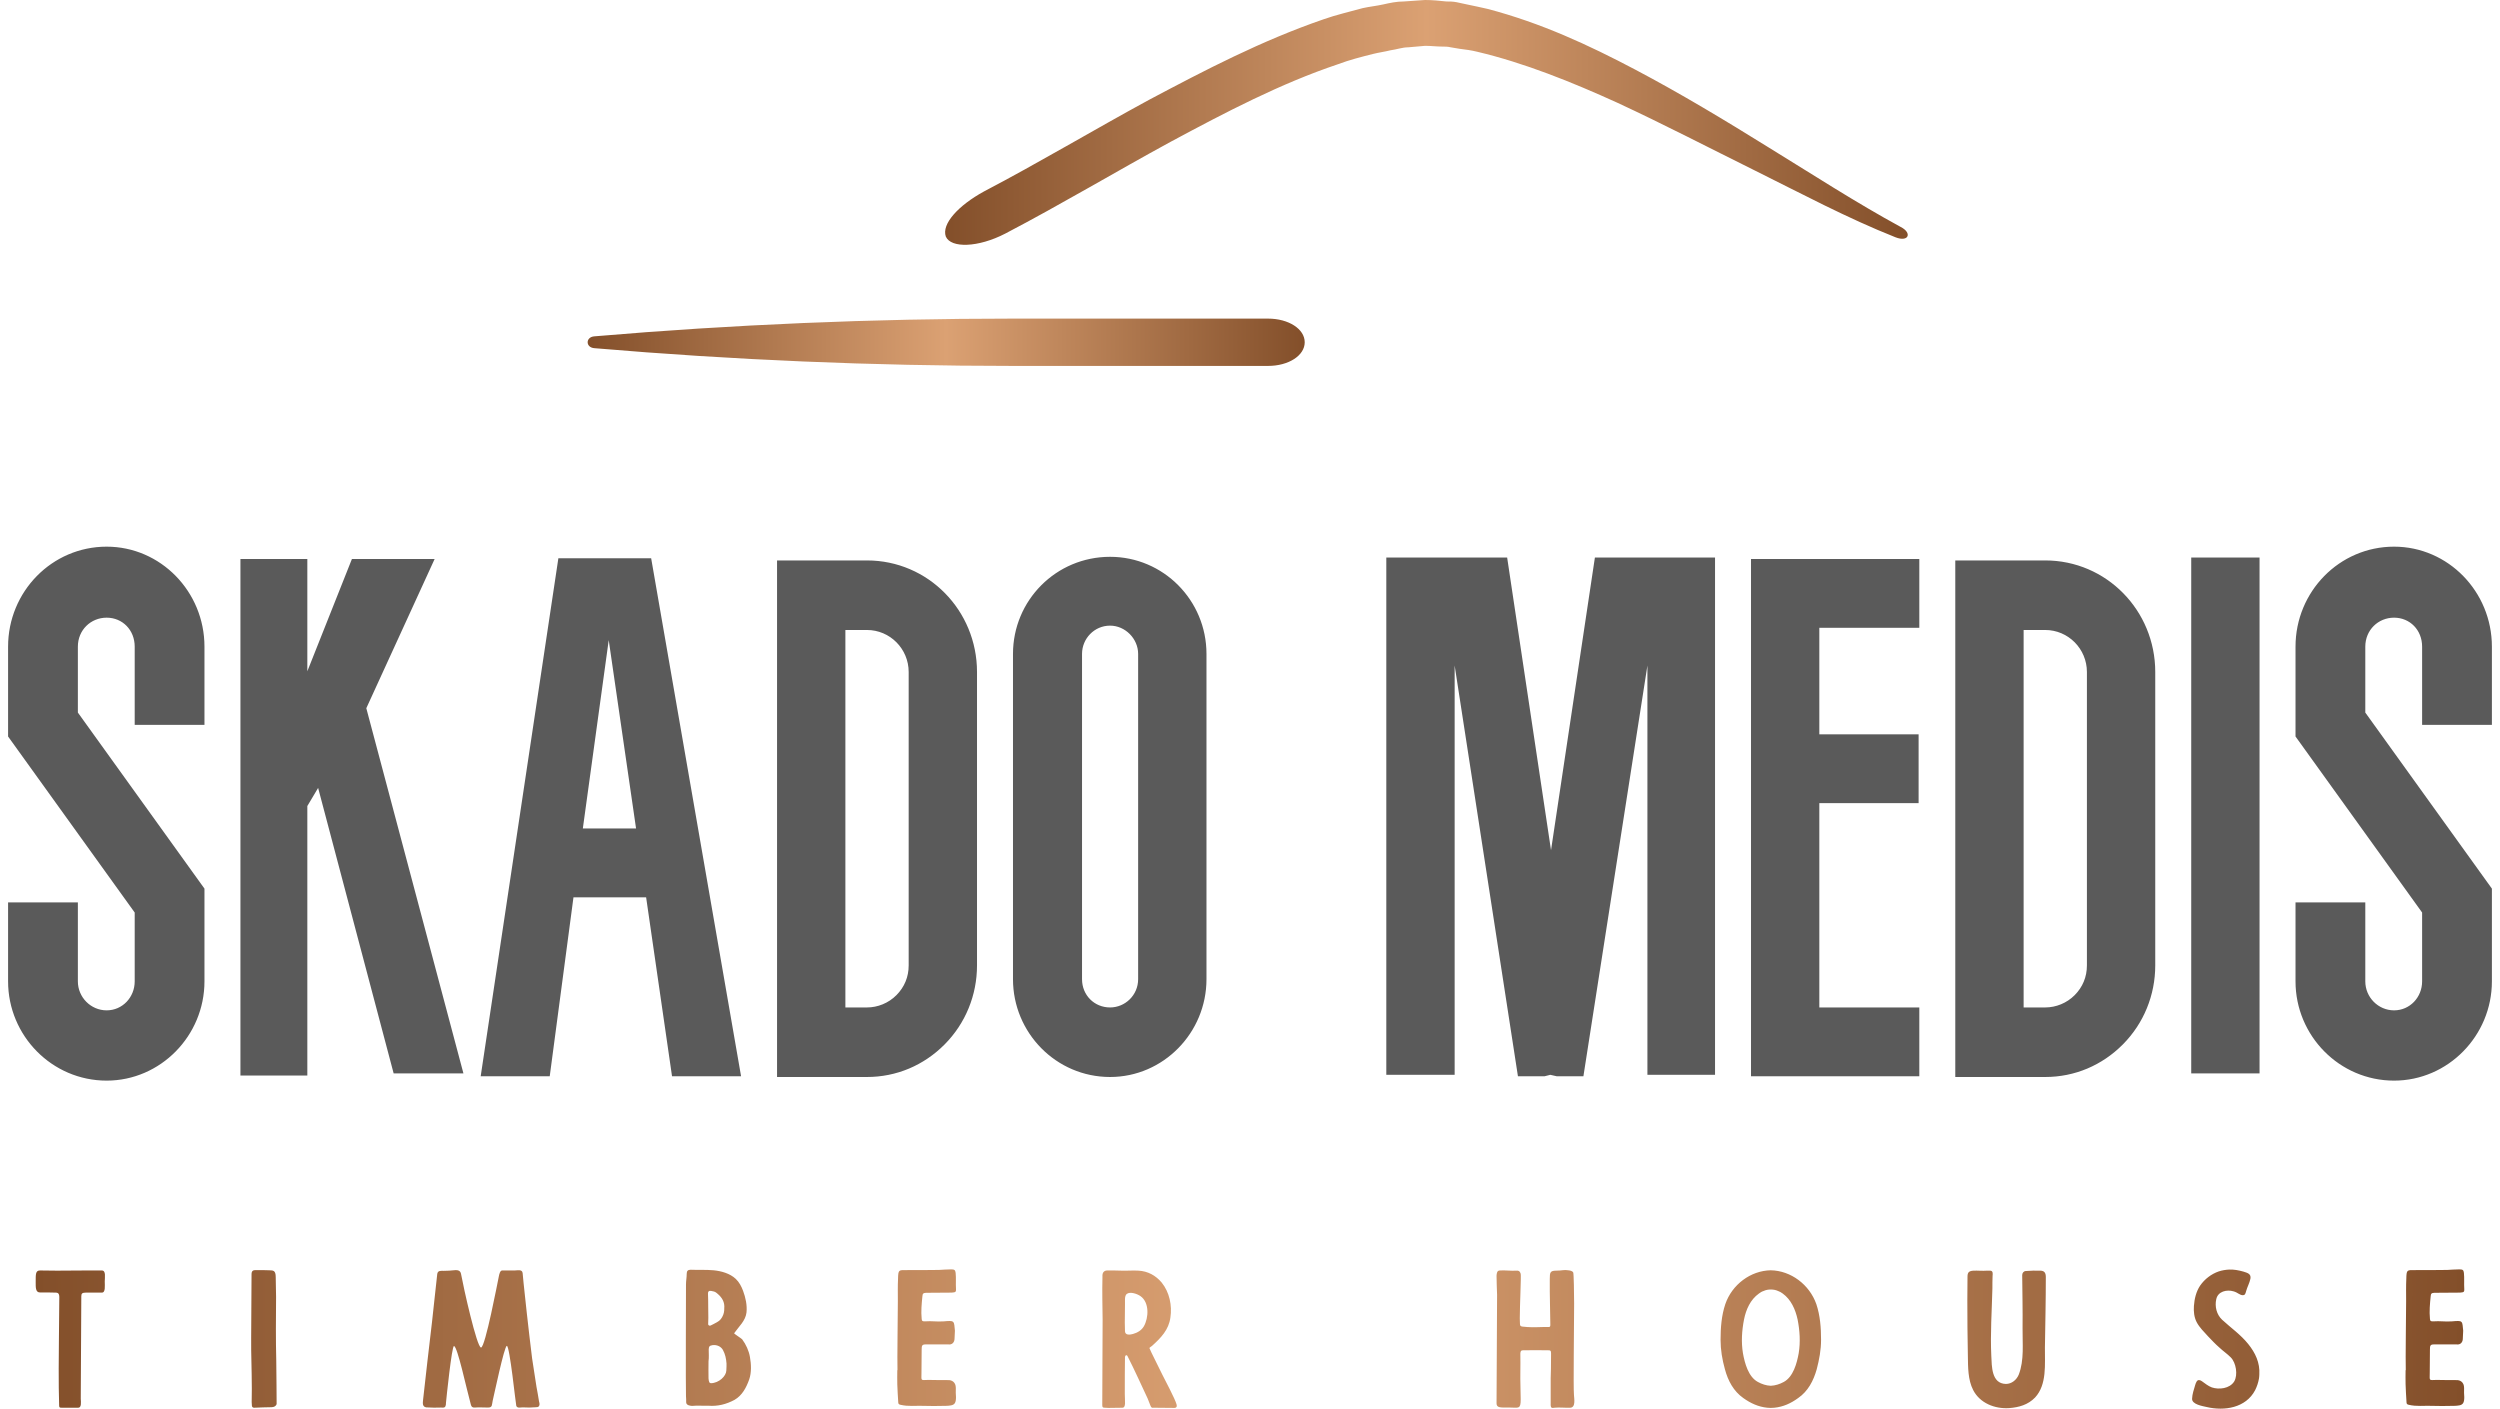 <svg width="149" height="84" viewBox="0 0 149 84" fill="none" xmlns="http://www.w3.org/2000/svg">
	<path d="M113.28 13.526C110.611 12.072 108.031 10.398 105.45 8.812C102.825 7.181 100.201 5.595 97.445 4.141C94.689 2.688 91.846 1.366 88.653 0.529C88.259 0.441 87.865 0.352 87.428 0.264L86.815 0.132C86.597 0.088 86.378 0.088 86.203 0.088C85.766 0.044 85.372 0 84.934 0L83.666 0.088C83.228 0.088 82.835 0.176 82.441 0.264C82.047 0.352 81.61 0.397 81.216 0.485C80.429 0.705 79.642 0.881 78.898 1.145C75.18 2.423 71.812 4.185 68.487 5.948C65.163 7.754 61.926 9.693 58.645 11.411C57.114 12.248 56.108 13.35 56.37 14.098C56.677 14.803 58.295 14.759 59.914 13.922C63.282 12.16 66.519 10.221 69.756 8.459C73.036 6.697 76.317 4.979 79.729 3.833C80.429 3.569 81.129 3.392 81.829 3.216C82.179 3.128 82.529 3.084 82.879 2.996C83.228 2.952 83.579 2.82 83.928 2.82L84.934 2.732C85.284 2.732 85.634 2.776 85.941 2.776C86.115 2.776 86.29 2.776 86.466 2.82L86.99 2.908C87.34 2.952 87.69 2.996 88.04 3.084C90.84 3.745 93.683 4.89 96.395 6.124C99.151 7.402 101.863 8.812 104.619 10.177C107.375 11.543 110.087 12.997 112.974 14.143C113.761 14.451 113.98 13.878 113.28 13.526Z" fill="url(#paint0_linear_1639_673)"/>
	<path d="M75.573 18.989H60.351C52.04 18.989 43.685 19.341 35.418 20.046C34.893 20.09 34.893 20.707 35.418 20.751C43.685 21.456 52.04 21.809 60.351 21.809H75.573C76.798 21.809 77.761 21.192 77.761 20.399C77.761 19.606 76.798 18.989 75.573 18.989Z" fill="url(#paint1_linear_1639_673)"/>
	<path d="M6.356 64.405C3.098 64.405 0.482 61.728 0.482 58.489V53.783H4.641V58.489C4.641 59.439 5.413 60.217 6.356 60.217C7.299 60.217 8.028 59.439 8.028 58.489V54.387L0.482 43.895V38.54C0.482 35.258 3.098 32.581 6.356 32.581C9.571 32.581 12.186 35.258 12.186 38.54V43.204H8.028V38.54C8.028 37.547 7.299 36.813 6.356 36.813C5.413 36.813 4.641 37.547 4.641 38.54V42.469L12.186 52.962V58.489C12.186 61.728 9.571 64.405 6.356 64.405ZM23.461 63.973L18.96 46.96L18.317 48.04V64.103H14.33V33.315H18.317V40.008L20.975 33.315H25.905L21.832 42.21L27.62 63.973H23.461ZM40.053 64.146L38.509 53.48H34.179L32.764 64.146H28.649L33.279 33.272H38.809L44.168 64.146H40.053ZM34.737 49.378H37.909L36.28 38.151L34.737 49.378ZM51.671 64.189H46.312V33.402H51.671C55.315 33.402 58.23 36.381 58.23 40.051V57.539C58.23 59.31 57.544 60.994 56.301 62.246C55.058 63.498 53.428 64.189 51.671 64.189ZM50.385 37.547V60.044H51.671C52.314 60.044 52.957 59.785 53.428 59.31C53.9 58.835 54.157 58.23 54.157 57.539V40.051C54.157 38.67 53.043 37.547 51.671 37.547H50.385ZM66.161 64.189C62.946 64.189 60.374 61.555 60.374 58.36V38.972C60.374 35.777 62.946 33.186 66.161 33.186C69.334 33.186 71.906 35.777 71.906 38.972V58.36C71.906 61.555 69.334 64.189 66.161 64.189ZM66.161 37.288C65.218 37.288 64.489 38.065 64.489 38.972V58.36C64.489 59.31 65.218 60.044 66.161 60.044C67.061 60.044 67.833 59.31 67.833 58.36V38.972C67.833 38.065 67.061 37.288 66.161 37.288ZM95.056 33.229H102.216V64.059H98.186V39.663L94.371 64.146H92.784L92.398 64.059L92.055 64.146H90.469L86.697 39.663V64.059H82.624V33.229H89.826L92.441 50.674L95.056 33.229ZM114.349 47.867H108.432V60.044H114.391V64.146H104.36V33.315H114.391V37.417H108.432V43.765H114.349V47.867ZM121.894 64.189H116.535V33.402H121.894C125.538 33.402 128.453 36.381 128.453 40.051V57.539C128.453 59.31 127.767 60.994 126.524 62.246C125.281 63.498 123.652 64.189 121.894 64.189ZM120.608 37.547V60.044H121.894C122.537 60.044 123.18 59.785 123.652 59.31C124.123 58.835 124.38 58.23 124.38 57.539V40.051C124.38 38.67 123.266 37.547 121.894 37.547H120.608ZM134.669 33.229V63.973H130.597V33.229H134.669ZM142.686 64.405C139.428 64.405 136.813 61.728 136.813 58.489V53.783H140.972V58.489C140.972 59.439 141.743 60.217 142.686 60.217C143.63 60.217 144.358 59.439 144.358 58.489V54.387L136.813 43.895V38.54C136.813 35.258 139.428 32.581 142.686 32.581C145.902 32.581 148.517 35.258 148.517 38.54V43.204H144.358V38.54C144.358 37.547 143.63 36.813 142.686 36.813C141.743 36.813 140.972 37.547 140.972 38.54V42.469L148.517 52.962V58.489C148.517 61.728 145.902 64.405 142.686 64.405Z" fill="#5A5A5A"/>
	<path d="M3.503 82.712C3.514 83.05 3.514 83.389 3.524 83.727C3.524 83.879 3.535 83.901 3.687 83.901H4.662C4.867 83.901 4.824 83.552 4.813 83.367L4.846 77.258C4.846 77.095 4.9 77.04 5.116 77.04H6.069C6.297 77.04 6.243 76.647 6.243 76.375C6.243 76.135 6.329 75.72 6.069 75.72C5.885 75.72 4.12 75.72 3.394 75.731C3.037 75.731 2.745 75.72 2.387 75.72C2.116 75.72 2.127 75.938 2.127 76.418C2.127 76.724 2.116 77.029 2.376 77.029C2.528 77.029 3.145 77.029 3.319 77.04C3.427 77.04 3.503 77.073 3.524 77.193C3.524 77.226 3.535 77.258 3.535 77.291C3.535 78.076 3.481 81.731 3.503 82.712ZM16.465 81.087C16.433 79.844 16.444 78.524 16.454 77.291C16.454 76.909 16.433 76.495 16.433 76.113C16.433 75.698 16.27 75.72 16.054 75.709C15.74 75.698 15.599 75.698 15.285 75.698C15.079 75.688 14.992 75.742 14.992 75.949C14.992 77.018 14.96 80.04 14.971 80.476C14.982 80.912 15.025 82.898 15.003 83.334C14.992 83.487 15.003 83.639 15.014 83.792C15.025 83.847 15.057 83.901 15.144 83.901C15.501 83.879 15.837 83.879 16.195 83.869C16.325 83.858 16.433 83.825 16.487 83.683C16.498 83.607 16.465 81.611 16.465 81.087ZM26.774 75.731C26.666 75.731 26.558 75.742 26.45 75.742C26.287 75.742 26.092 75.709 26.06 75.927C25.951 76.855 25.854 77.88 25.746 78.807C25.561 80.334 25.388 81.905 25.215 83.432C25.193 83.639 25.172 83.836 25.399 83.879C25.746 83.901 26.006 83.901 26.298 83.89C26.406 83.901 26.525 83.912 26.558 83.781C26.579 83.727 26.579 83.672 26.579 83.618C26.601 83.367 26.926 80.225 27.056 80.225C27.262 80.225 27.803 82.778 28.063 83.716C28.096 83.847 28.161 83.901 28.291 83.89C28.561 83.869 28.821 83.89 29.092 83.89C29.363 83.89 29.309 83.716 29.363 83.487C29.428 83.236 30.056 80.214 30.208 80.214C30.381 80.214 30.738 83.716 30.771 83.792C30.836 83.945 31.02 83.879 31.15 83.879C31.345 83.879 31.529 83.901 31.778 83.879C31.962 83.858 32.146 83.923 32.157 83.683C32.157 83.629 32.135 83.574 32.125 83.519C32.081 83.247 32.027 82.92 31.973 82.647C31.897 82.08 31.789 81.523 31.713 80.956C31.605 80.062 31.496 79.167 31.399 78.273C31.323 77.509 31.215 76.647 31.15 75.884C31.128 75.633 30.847 75.72 30.673 75.72H29.926C29.807 75.72 29.753 75.949 29.731 76.069C29.666 76.375 28.919 80.313 28.67 80.313C28.421 80.313 27.619 76.713 27.478 75.927C27.446 75.753 27.327 75.698 27.164 75.698L26.774 75.731ZM40.885 76.56C40.885 77.084 40.863 82.712 40.885 83.214C40.896 83.334 40.896 83.454 40.896 83.574C40.896 83.661 40.95 83.716 41.026 83.749C41.091 83.77 41.178 83.792 41.242 83.792C41.556 83.76 41.892 83.792 42.217 83.781C42.78 83.825 43.289 83.694 43.777 83.432C44.232 83.171 44.481 82.701 44.654 82.211C44.795 81.796 44.773 81.305 44.697 80.88C44.632 80.498 44.459 80.127 44.232 79.822C44.199 79.778 43.733 79.484 43.755 79.462C44.037 79.058 44.437 78.72 44.492 78.218C44.535 77.782 44.437 77.335 44.286 76.931C44.188 76.669 44.058 76.418 43.852 76.222C43.506 75.895 42.986 75.753 42.531 75.709C42.066 75.666 41.632 75.698 41.167 75.677C41.004 75.677 40.928 75.742 40.928 75.917C40.928 76.146 40.885 76.331 40.885 76.56ZM42.217 78.545C42.206 78.425 42.217 77.466 42.196 77.106C42.185 76.975 42.261 76.909 42.401 76.942C42.51 76.964 42.596 76.975 42.683 77.04C42.954 77.247 43.159 77.498 43.17 77.847C43.17 78.022 43.17 78.196 43.105 78.36C43.029 78.556 42.921 78.709 42.726 78.807C42.596 78.873 42.477 78.949 42.347 79.004C42.282 79.025 42.217 78.993 42.206 78.927C42.206 78.796 42.217 78.545 42.217 78.545ZM43.3 81.436C43.3 81.491 43.289 81.589 43.289 81.687C43.279 82.014 42.856 82.429 42.369 82.44C42.336 82.44 42.282 82.407 42.271 82.374C42.25 82.309 42.228 82.232 42.228 82.156C42.217 81.818 42.228 81.491 42.228 81.131C42.261 80.902 42.239 80.662 42.239 80.422C42.25 80.236 42.293 80.204 42.466 80.171C42.726 80.138 42.964 80.247 43.084 80.454C43.224 80.705 43.279 80.978 43.3 81.262V81.436ZM53.49 81.665H53.479C53.479 81.938 53.469 82.222 53.479 82.505C53.49 82.854 53.512 83.203 53.534 83.552C53.534 83.672 53.566 83.705 53.674 83.727C53.902 83.781 54.118 83.792 54.346 83.792C54.931 83.77 55.516 83.814 56.1 83.792C56.339 83.781 56.447 83.803 56.685 83.76C56.902 83.716 56.977 83.596 56.977 83.269C56.956 83.061 56.967 82.974 56.967 82.723C56.967 82.363 56.718 82.243 56.501 82.254C56.349 82.265 55.624 82.243 55.331 82.243C54.844 82.254 54.92 82.32 54.92 81.807C54.92 81.392 54.931 80.858 54.931 80.433C54.931 80.204 54.952 80.127 55.169 80.127H56.523C56.739 80.16 56.891 80.007 56.891 79.778C56.891 79.549 56.913 79.538 56.913 79.309L56.88 78.982C56.858 78.796 56.793 78.731 56.609 78.731C56.49 78.731 56.371 78.742 56.252 78.753C55.786 78.785 55.57 78.72 55.115 78.753C54.963 78.753 54.941 78.731 54.931 78.589C54.887 78.164 54.931 77.695 54.974 77.269C54.985 77.095 55.028 77.062 55.191 77.051L56.718 77.04C56.923 77.018 56.988 77.029 56.977 76.822C56.956 76.506 56.988 76.178 56.956 75.862C56.934 75.688 56.88 75.655 56.685 75.655C56.36 75.666 56.284 75.666 55.959 75.688C55.635 75.698 54.335 75.698 54.021 75.698C53.566 75.698 53.534 75.666 53.523 76.222C53.501 76.658 53.512 77.106 53.512 77.553C53.512 78.316 53.469 81.054 53.49 81.665ZM67.038 83.083C67.038 82.8 67.038 81.011 67.049 80.869C67.059 80.836 67.081 80.771 67.124 80.771C67.168 80.771 67.189 80.793 67.2 80.825C67.633 81.676 68.012 82.527 68.402 83.356C68.456 83.476 68.576 83.825 68.608 83.858C68.651 83.923 68.727 83.901 68.792 83.901L69.983 83.912C70.124 83.912 70.157 83.825 70.124 83.705C70.038 83.378 69.42 82.222 69.279 81.938C69.182 81.72 68.532 80.454 68.51 80.356C68.489 80.313 68.651 80.236 68.673 80.204C69.193 79.734 69.659 79.254 69.756 78.524C69.864 77.804 69.702 77.018 69.236 76.44C68.879 76.015 68.413 75.764 67.861 75.731C67.525 75.709 67.2 75.742 66.864 75.731C66.572 75.72 66.366 75.72 65.998 75.72C65.825 75.72 65.716 75.818 65.706 76.004V76.135C65.684 76.975 65.706 77.815 65.716 78.644C65.716 79.909 65.695 83.247 65.695 83.727C65.695 83.869 65.716 83.901 65.846 83.901C65.922 83.901 66.009 83.912 66.085 83.912C66.388 83.912 66.572 83.901 66.886 83.901C67.124 83.901 67.038 83.509 67.038 83.083ZM67.038 78.829L67.049 77.727C67.059 77.564 67.005 77.237 67.157 77.117C67.363 76.964 67.785 77.117 67.969 77.247C68.51 77.618 68.467 78.534 68.175 79.047C68.034 79.287 67.796 79.429 67.525 79.505C67.363 79.549 67.059 79.603 67.049 79.342C67.049 79.167 67.038 78.829 67.038 78.829ZM92.443 80.672C92.443 81.163 92.432 82.134 92.421 82.134V83.618C92.421 83.683 92.41 83.792 92.443 83.858C92.475 83.934 92.573 83.912 92.638 83.901C92.952 83.869 93.266 83.912 93.58 83.901C93.927 83.89 93.818 83.356 93.808 83.138C93.764 82.658 93.818 79.004 93.818 77.695C93.818 77.106 93.797 75.895 93.764 75.84C93.71 75.742 93.569 75.72 93.461 75.709C93.223 75.666 93.104 75.731 92.746 75.731C92.389 75.731 92.367 75.84 92.367 76.222V76.549C92.356 76.811 92.4 78.644 92.4 78.938C92.4 79.08 92.389 79.091 92.248 79.091C91.891 79.08 91.392 79.124 91.024 79.091C90.493 79.047 90.613 79.091 90.58 78.6V78.534C90.58 77.836 90.667 76.026 90.634 75.917C90.58 75.753 90.515 75.72 90.374 75.731C90.049 75.753 89.714 75.698 89.389 75.72C89.281 75.731 89.248 75.764 89.216 75.873C89.205 75.927 89.194 75.982 89.194 76.037C89.194 76.375 89.216 76.833 89.226 77.171L89.194 83.639C89.194 83.923 89.443 83.89 89.995 83.89C90.504 83.89 90.634 84.01 90.634 83.4C90.634 82.909 90.602 82.287 90.613 81.796C90.624 81.414 90.613 81.043 90.613 80.662C90.624 80.52 90.656 80.476 90.786 80.476C91.263 80.465 91.782 80.476 92.259 80.476C92.41 80.476 92.443 80.498 92.443 80.672ZM108.254 77.727C108.481 78.404 108.535 79.135 108.535 79.854C108.535 80.454 108.427 81.032 108.276 81.611C108.081 82.298 107.756 82.92 107.171 83.323C106.738 83.639 106.283 83.847 105.752 83.901C105.676 83.901 105.611 83.912 105.536 83.912C105.471 83.912 105.406 83.901 105.33 83.901C104.799 83.847 104.344 83.639 103.9 83.323C103.326 82.92 102.99 82.298 102.806 81.611C102.644 81.032 102.546 80.454 102.546 79.854C102.546 79.135 102.601 78.404 102.828 77.727C103.229 76.56 104.333 75.731 105.536 75.709C106.738 75.731 107.842 76.56 108.254 77.727ZM107.203 80.651C107.312 79.985 107.268 79.309 107.138 78.644C107.008 78.044 106.748 77.455 106.25 77.095C106.164 77.029 106.066 76.975 105.969 76.942C105.828 76.876 105.676 76.855 105.536 76.855C105.395 76.855 105.254 76.876 105.113 76.942C105.005 76.975 104.918 77.029 104.832 77.095C104.323 77.455 104.063 78.044 103.943 78.644C103.814 79.309 103.77 79.985 103.879 80.651C103.987 81.251 104.203 82.058 104.767 82.363C105.005 82.494 105.265 82.581 105.536 82.592C105.806 82.581 106.077 82.494 106.315 82.363C106.878 82.058 107.095 81.251 107.203 80.651ZM117.253 77.509C117.253 78.611 117.263 79.724 117.285 80.814C117.296 81.48 117.285 82.232 117.599 82.843C118 83.629 118.888 83.978 119.744 83.923C120.328 83.879 120.87 83.727 121.292 83.29C122.007 82.516 121.866 81.305 121.877 80.313C121.899 78.884 121.931 77.553 121.931 76.113C121.931 75.873 121.855 75.742 121.617 75.731C121.325 75.72 121.032 75.731 120.74 75.753C120.621 75.753 120.523 75.862 120.523 75.993C120.534 77.04 120.556 78.098 120.545 79.156C120.534 80.062 120.653 81.065 120.318 81.927C120.188 82.243 119.895 82.483 119.549 82.483C118.682 82.462 118.715 81.425 118.682 80.814C118.617 79.484 118.715 78.12 118.747 76.789C118.747 76.538 118.747 76.287 118.758 76.037C118.769 75.906 118.791 75.742 118.617 75.731H118.422C118.152 75.753 117.881 75.72 117.61 75.731C117.35 75.753 117.263 75.829 117.263 76.091C117.263 76.56 117.253 77.04 117.253 77.509ZM132.858 75.666C132.652 75.677 132.446 75.709 132.24 75.775C131.796 75.927 131.396 76.233 131.125 76.626C130.887 76.986 130.789 77.411 130.757 77.836C130.735 78.164 130.768 78.502 130.919 78.796C131.082 79.113 131.363 79.385 131.601 79.647C131.818 79.876 132.035 80.105 132.273 80.313C132.49 80.52 132.739 80.683 132.955 80.902C133.269 81.218 133.388 81.938 133.161 82.331C132.89 82.767 132.251 82.832 131.829 82.691C131.612 82.614 131.417 82.451 131.233 82.32C131.125 82.243 130.995 82.211 130.919 82.341C130.876 82.407 130.854 82.483 130.833 82.549C130.757 82.821 130.659 83.072 130.648 83.367C130.638 83.705 131.277 83.803 131.515 83.858C132.576 84.109 133.854 83.912 134.406 82.854C134.515 82.636 134.591 82.407 134.634 82.167C134.645 82.08 134.656 82.003 134.656 81.916C134.699 81.218 134.417 80.629 133.995 80.105C133.54 79.538 132.966 79.145 132.435 78.654C132.11 78.349 131.991 77.869 132.089 77.433C132.186 76.964 132.717 76.844 133.118 76.964C133.237 76.996 133.334 77.051 133.443 77.117C133.508 77.149 133.573 77.193 133.659 77.193C133.811 77.204 133.832 77.084 133.865 76.964C133.941 76.691 134.071 76.473 134.125 76.211C134.179 75.917 133.941 75.862 133.703 75.786C133.421 75.709 133.15 75.655 132.858 75.666ZM143.384 81.665H143.373C143.373 81.938 143.362 82.222 143.373 82.505C143.384 82.854 143.405 83.203 143.427 83.552C143.427 83.672 143.459 83.705 143.568 83.727C143.795 83.781 144.012 83.792 144.239 83.792C144.824 83.77 145.409 83.814 145.994 83.792C146.232 83.781 146.34 83.803 146.578 83.76C146.795 83.716 146.871 83.596 146.871 83.269C146.849 83.061 146.86 82.974 146.86 82.723C146.86 82.363 146.611 82.243 146.394 82.254C146.243 82.265 145.517 82.243 145.225 82.243C144.737 82.254 144.813 82.32 144.813 81.807C144.813 81.392 144.824 80.858 144.824 80.433C144.824 80.204 144.846 80.127 145.062 80.127H146.416C146.633 80.16 146.784 80.007 146.784 79.778C146.784 79.549 146.806 79.538 146.806 79.309L146.773 78.982C146.752 78.796 146.687 78.731 146.503 78.731C146.384 78.731 146.264 78.742 146.145 78.753C145.68 78.785 145.463 78.72 145.008 78.753C144.856 78.753 144.835 78.731 144.824 78.589C144.781 78.164 144.824 77.695 144.867 77.269C144.878 77.095 144.921 77.062 145.084 77.051L146.611 77.04C146.817 77.018 146.882 77.029 146.871 76.822C146.849 76.506 146.882 76.178 146.849 75.862C146.828 75.688 146.773 75.655 146.578 75.655C146.254 75.666 146.178 75.666 145.853 75.688C145.528 75.698 144.228 75.698 143.914 75.698C143.459 75.698 143.427 75.666 143.416 76.222C143.394 76.658 143.405 77.106 143.405 77.553C143.405 78.316 143.362 81.054 143.384 81.665Z" fill="url(#paint2_linear_1639_673)"/>
	<defs>
		<linearGradient id="paint0_linear_1639_673" x1="56.329" y1="0" x2="113.702" y2="0" gradientUnits="userSpaceOnUse">
			<stop stop-color="#834F2A"/>
			<stop offset="0.5" stop-color="#DBA173"/>
			<stop offset="1" stop-color="#834F2A"/>
		</linearGradient>
		<linearGradient id="paint1_linear_1639_673" x1="35.024" y1="18.989" x2="77.761" y2="18.989" gradientUnits="userSpaceOnUse">
			<stop stop-color="#834F2A"/>
			<stop offset="0.5" stop-color="#DBA173"/>
			<stop offset="1" stop-color="#834F2A"/>
		</linearGradient>
		<linearGradient id="paint2_linear_1639_673" x1="2.127" y1="75.655" x2="146.872" y2="75.655" gradientUnits="userSpaceOnUse">
			<stop stop-color="#834F2A"/>
			<stop offset="0.5" stop-color="#DBA173"/>
			<stop offset="1" stop-color="#834F2A"/>
		</linearGradient>
	</defs>
</svg>
